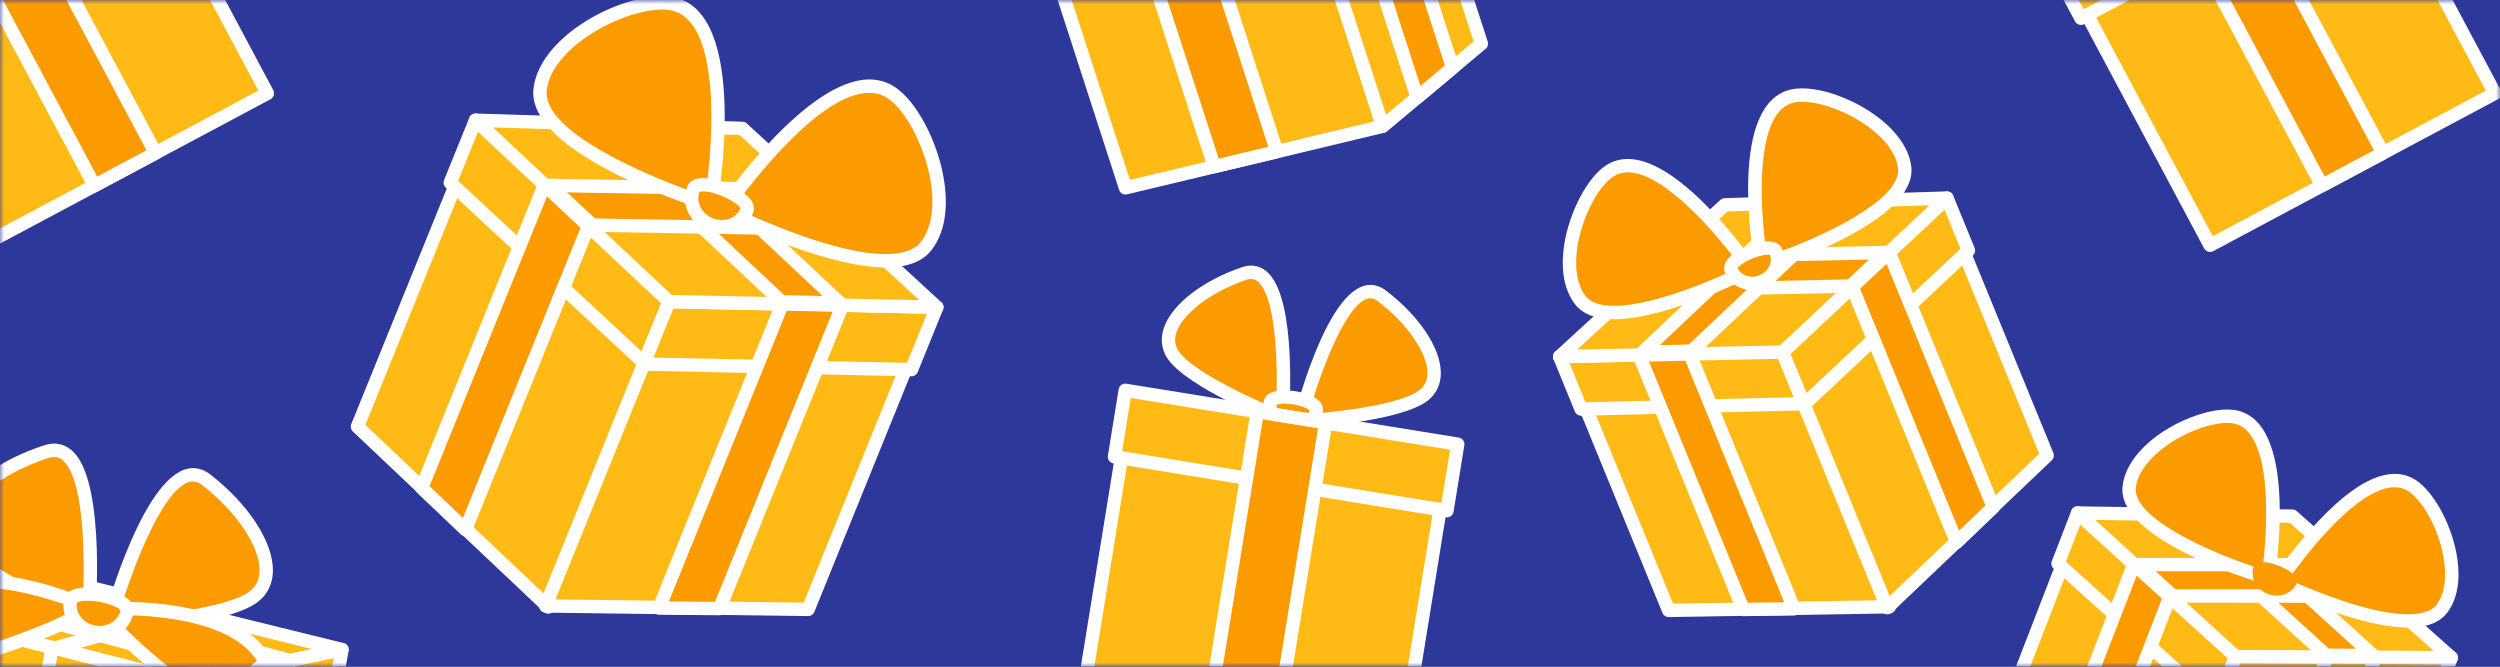 <?xml version="1.0" encoding="UTF-8"?>
<svg width="300px" height="80px" viewBox="0 0 300 80" version="1.1" xmlns="http://www.w3.org/2000/svg" xmlns:xlink="http://www.w3.org/1999/xlink">
    <rect x="0" y="0" width="300" height="80" fill="#808080" stroke="none"/>
    <title>shutterstock_316461311 copy</title>
    <defs>
        <rect id="path-1" x="0" y="0" width="300" height="80"></rect>
        <polygon id="path-3" points="0.032 0.042 42.529 0.042 42.529 127.211 0.032 127.211"></polygon>
    </defs>
    <g id="Page-1" stroke="none" stroke-width="1" fill="none" fill-rule="evenodd">
        <g id="shutterstock_316461311-copy">
            <mask id="mask-2" fill="white">
                <use xlink:href="#path-1"></use>
            </mask>
            <use id="Mask" fill="#2D389A" fill-rule="nonzero" transform="translate(150, 40) scale(-1, 1) translate(-150, -40) " xlink:href="#path-1"></use>
            <g id="Group-77" mask="url(#mask-2)">
                <g transform="translate(267, 81.5) rotate(-15) translate(-267, -81.5) translate(236, 50)">
                    <polyline id="Fill-58" fill="#FFBA16" points="14.441 54.988 0.802 33.602 19.2 8.424 32.839 29.809 14.441 54.988"></polyline>
                    <path d="M1.772,33.633 L14.486,53.567 L31.869,29.779 L19.155,9.844 L1.772,33.633 Z M14.441,55.79 C14.433,55.79 14.424,55.79 14.416,55.79 C14.151,55.781 13.907,55.643 13.765,55.419 L0.126,34.033 C-0.052,33.755 -0.041,33.396 0.155,33.129 L18.553,7.951 C18.709,7.737 18.942,7.613 19.226,7.623 C19.491,7.631 19.734,7.77 19.876,7.993 L33.516,29.378 C33.693,29.656 33.682,30.015 33.487,30.282 L15.088,55.461 C14.937,55.668 14.696,55.79 14.441,55.79 L14.441,55.79 Z" id="Fill-59" fill="#FFFFFF"></path>
                    <polyline id="Fill-60" fill="#FFBA16" points="29.32 34.626 15.236 12.916 19.075 7.661 33.159 29.372 29.32 34.626"></polyline>
                    <path d="M16.209,12.943 L29.36,33.213 L32.187,29.345 L19.036,9.074 L16.209,12.943 Z M29.32,35.428 C29.313,35.428 29.306,35.428 29.298,35.428 C29.034,35.421 28.791,35.284 28.648,35.063 L14.563,13.352 C14.382,13.073 14.392,12.711 14.588,12.443 L18.427,7.189 C18.582,6.975 18.814,6.845 19.097,6.86 C19.361,6.867 19.604,7.004 19.748,7.225 L33.833,28.935 C34.013,29.214 34.003,29.576 33.807,29.845 L29.967,35.099 C29.817,35.306 29.576,35.428 29.32,35.428 L29.32,35.428 Z" id="Fill-61" fill="#FFFFFF"></path>
                    <polyline id="Fill-62" fill="#FC9B00" points="27.238 20.141 24.06 15.281 5.38 40.844 8.502 45.783 27.238 20.141"></polyline>
                    <path d="M6.35,40.877 L8.55,44.358 L26.264,20.116 L24.023,16.69 L6.35,40.877 Z M8.502,46.585 C8.493,46.585 8.485,46.585 8.475,46.584 C8.21,46.575 7.966,46.435 7.824,46.211 L4.703,41.272 C4.526,40.994 4.539,40.637 4.733,40.371 L23.412,14.808 C23.567,14.595 23.799,14.47 24.081,14.479 C24.344,14.486 24.586,14.622 24.73,14.842 L27.909,19.702 C28.092,19.982 28.082,20.345 27.886,20.614 L9.15,46.256 C8.998,46.463 8.758,46.585 8.502,46.585 L8.502,46.585 Z" id="Fill-63" fill="#FFFFFF"></path>
                    <polyline id="Fill-64" fill="#FC9B00" points="14.218 54.826 38.738 61.323 57.136 36.144 32.617 29.647 14.218 54.826"></polyline>
                    <path d="M15.559,54.351 L38.413,60.407 L55.796,36.619 L32.942,30.562 L15.559,54.351 Z M38.738,62.125 C38.669,62.125 38.601,62.116 38.533,62.098 L14.014,55.601 C13.757,55.533 13.551,55.343 13.463,55.093 C13.374,54.843 13.414,54.566 13.571,54.353 L31.97,29.174 C32.166,28.907 32.505,28.788 32.823,28.871 L57.341,35.369 C57.598,35.437 57.804,35.627 57.892,35.876 C57.98,36.126 57.94,36.403 57.784,36.617 L39.385,61.796 C39.231,62.006 38.989,62.125 38.738,62.125 L38.738,62.125 Z" id="Fill-65" fill="#FFFFFF"></path>
                    <polyline id="Fill-66" fill="#FFBA16" points="29.097 34.464 54.061 41.286 57.901 36.031 32.937 29.209 29.097 34.464"></polyline>
                    <path d="M30.431,33.997 L53.739,40.367 L56.566,36.498 L33.259,30.128 L30.431,33.997 Z M54.061,42.088 C53.99,42.088 53.919,42.079 53.849,42.06 L28.886,35.237 C28.632,35.168 28.427,34.978 28.34,34.728 C28.253,34.479 28.294,34.203 28.45,33.99 L32.29,28.736 C32.486,28.467 32.83,28.348 33.149,28.436 L58.112,35.258 C58.366,35.327 58.571,35.517 58.658,35.767 C58.745,36.015 58.704,36.292 58.548,36.504 L54.708,41.759 C54.554,41.969 54.312,42.088 54.061,42.088 L54.061,42.088 Z" id="Fill-67" fill="#FFFFFF"></path>
                    <polyline id="Fill-68" fill="#FFBA16" points="43.53 32.046 49.127 33.598 30.448 59.161 24.794 57.687 43.53 32.046"></polyline>
                    <path d="M26.136,57.208 L30.122,58.248 L47.796,34.061 L43.851,32.967 L26.136,57.208 Z M30.448,59.963 C30.381,59.963 30.313,59.955 30.246,59.937 L24.592,58.463 C24.335,58.396 24.128,58.206 24.038,57.956 C23.949,57.706 23.99,57.429 24.146,57.214 L42.883,31.573 C43.081,31.303 43.427,31.185 43.745,31.273 L49.341,32.825 C49.595,32.896 49.798,33.086 49.885,33.335 C49.971,33.583 49.93,33.859 49.774,34.071 L31.095,59.634 C30.943,59.844 30.7,59.963 30.448,59.963 L30.448,59.963 Z" id="Fill-69" fill="#FFFFFF"></path>
                    <polyline id="Fill-70" fill="#FFBA16" points="19.075 7.661 32.937 29.209 57.901 36.031 43.878 14.702 19.075 7.661"></polyline>
                    <path d="M33.445,28.517 L56.065,34.698 L43.373,15.392 L20.898,9.012 L33.445,28.517 Z M57.901,36.833 C57.83,36.833 57.76,36.824 57.69,36.805 L32.725,29.982 C32.535,29.93 32.369,29.81 32.262,29.643 L18.401,8.095 C18.22,7.815 18.232,7.452 18.431,7.184 C18.629,6.916 18.976,6.8 19.294,6.89 L44.097,13.931 C44.283,13.984 44.442,14.101 44.548,14.262 L58.571,35.591 C58.754,35.869 58.745,36.232 58.55,36.502 C58.396,36.713 58.154,36.833 57.901,36.833 L57.901,36.833 Z" id="Fill-71" fill="#FFFFFF"></path>
                    <polyline id="Fill-72" fill="#FC9B00" points="35.153 11.969 29.621 10.329 43.483 31.877 48.916 33.363 35.153 11.969"></polyline>
                    <path d="M43.991,31.185 L47.111,32.037 L34.641,12.653 L31.463,11.712 L43.991,31.185 Z M48.916,34.164 C48.846,34.164 48.775,34.155 48.705,34.136 L43.272,32.65 C43.081,32.598 42.916,32.477 42.809,32.311 L28.946,10.763 C28.765,10.481 28.778,10.116 28.979,9.848 C29.18,9.58 29.527,9.465 29.848,9.561 L35.381,11.2 C35.566,11.255 35.724,11.373 35.828,11.535 L49.591,32.928 C49.77,33.208 49.759,33.569 49.563,33.837 C49.409,34.046 49.167,34.164 48.916,34.164 L48.916,34.164 Z" id="Fill-73" fill="#FFFFFF"></path>
                    <polyline id="Fill-74" fill="#FC9B00" points="49.053 22.126 52.296 26.899 27.555 20.239 24.49 15.513 49.053 22.126"></polyline>
                    <path d="M28.061,19.545 L50.419,25.563 L48.557,22.822 L26.301,16.831 L28.061,19.545 Z M52.296,27.701 C52.227,27.701 52.157,27.692 52.088,27.673 L27.347,21.013 C27.156,20.962 26.99,20.841 26.882,20.675 L23.816,15.95 C23.636,15.671 23.646,15.31 23.841,15.042 C24.037,14.773 24.378,14.652 24.698,14.739 L49.261,21.351 C49.447,21.401 49.608,21.516 49.716,21.674 L52.896,26.355 C53.028,26.498 53.108,26.689 53.108,26.899 C53.108,27.341 52.75,27.701 52.306,27.701 C52.303,27.7 52.3,27.7 52.296,27.701 L52.296,27.701 Z" id="Fill-75" fill="#FFFFFF"></path>
                    <path d="M40.201,21.91 C40.201,21.91 53.932,9.724 58.661,14.84 C61.224,17.612 62.362,26.902 58.337,30.057 C53.748,33.654 40.201,21.91 40.201,21.91" id="Fill-76" fill="#FC9B00"></path>
                    <path d="M41.443,21.905 C43.829,23.865 51.59,29.94 56.087,29.94 C56.826,29.94 57.401,29.771 57.842,29.425 C59.121,28.423 59.933,26.514 60.13,24.049 C60.428,20.34 59.318,16.73 58.073,15.384 C57.452,14.713 56.613,14.387 55.506,14.387 C50.859,14.387 43.706,20.021 41.443,21.905 Z M56.087,31.543 C50.157,31.543 40.1,22.885 39.675,22.516 C39.501,22.365 39.4,22.146 39.399,21.915 C39.397,21.684 39.496,21.464 39.668,21.31 C40.06,20.962 49.347,12.784 55.506,12.784 C57.063,12.784 58.323,13.293 59.251,14.295 C60.967,16.151 62.032,20.4 61.729,24.177 C61.564,26.241 60.927,29.045 58.831,30.687 C58.107,31.256 57.183,31.543 56.087,31.543 L56.087,31.543 Z" id="Fill-77" fill="#FFFFFF"></path>
                    <path d="M39.116,21.117 C39.116,21.117 46.553,4.332 40.243,1.381 C36.823,-0.219 27.627,1.52 25.844,6.313 C23.811,11.78 39.116,21.117 39.116,21.117" id="Fill-78" fill="#FC9B00"></path>
                    <path d="M36.931,1.604 C32.853,1.604 27.742,3.511 26.596,6.593 C25.342,9.962 33.083,16.345 38.746,19.943 C40.811,14.957 44.226,4.129 39.903,2.107 C39.209,1.782 38.154,1.604 36.931,1.604 Z M39.116,21.919 C38.97,21.919 38.826,21.88 38.698,21.802 C37.074,20.811 22.892,11.949 25.092,6.034 C26.55,2.115 32.28,-1.42108547e-14 36.931,-1.42108547e-14 C38.405,-1.42108547e-14 39.668,0.226 40.583,0.654 C47.407,3.846 40.643,19.651 39.849,21.442 C39.755,21.653 39.575,21.814 39.355,21.883 C39.276,21.907 39.196,21.919 39.116,21.919 L39.116,21.919 Z" id="Fill-79" fill="#FFFFFF"></path>
                    <path d="M42.37,22.52 C43.205,21.378 38.711,18.093 37.876,19.235 C37.041,20.377 37.371,22.038 38.612,22.945 C39.854,23.852 41.536,23.661 42.37,22.52" id="Fill-80" fill="#FC9B00"></path>
                </g>
            </g>
            <g id="shutterstock_316461311" mask="url(#mask-2)">
                <g transform="translate(-23, -26)">
                    <g id="Group-9" stroke-width="1" fill="none" transform="translate(0, 0.893)">
                        <polyline id="Fill-3" fill="#FFBA16" points="55.087 36.307 20.911 54.54 2.678 20.365 36.854 2.131 55.087 36.307"></polyline>
                        <path d="M3.763,20.694 L21.241,53.455 L54.002,35.977 L36.524,3.216 L3.763,20.694 Z M20.913,55.342 C20.626,55.342 20.349,55.188 20.204,54.918 L1.971,20.742 C1.871,20.554 1.849,20.335 1.911,20.131 C1.973,19.928 2.113,19.757 2.301,19.657 L36.477,1.424 C36.868,1.215 37.353,1.363 37.561,1.753 L55.795,35.929 C55.895,36.117 55.916,36.336 55.854,36.54 C55.793,36.744 55.653,36.914 55.465,37.014 L21.289,55.247 C21.169,55.312 21.04,55.342 20.913,55.342 L20.913,55.342 Z" id="Fill-4" fill="#FFFFFF"></path>
                        <polyline id="Fill-5" fill="#FC9B00" points="41.085 8.273 5.423 27.299 1.618 20.167 37.28 1.14 41.085 8.273"></polyline>
                        <path d="M2.703,20.497 L5.753,26.214 L40,7.943 L36.95,2.225 L2.703,20.497 Z M5.423,28.101 C5.345,28.101 5.266,28.089 5.19,28.066 C4.987,28.004 4.816,27.864 4.716,27.677 L0.911,20.544 C0.702,20.153 0.85,19.668 1.241,19.46 L36.903,0.433 C37.09,0.333 37.31,0.312 37.513,0.373 C37.717,0.435 37.887,0.575 37.987,0.763 L41.792,7.895 C42.001,8.286 41.853,8.772 41.463,8.981 L5.801,28.007 C5.684,28.069 5.554,28.101 5.423,28.101 L5.423,28.101 Z" id="Fill-6" fill="#FFFFFF"></path>
                        <polyline id="Fill-7" fill="#FC9B00" points="41.664 43.468 34.334 47.379 15.784 12.609 23.114 8.698 41.664 43.468"></polyline>
                        <path d="M16.869,12.939 L34.664,46.294 L40.579,43.138 L22.784,9.783 L16.869,12.939 Z M34.335,48.181 C34.048,48.181 33.771,48.027 33.627,47.756 L15.076,12.987 C14.976,12.799 14.955,12.579 15.017,12.376 C15.079,12.172 15.219,12.001 15.406,11.902 L22.737,7.991 C23.127,7.782 23.613,7.93 23.822,8.321 L42.372,43.09 C42.472,43.278 42.493,43.498 42.432,43.701 C42.37,43.905 42.23,44.075 42.042,44.176 L34.712,48.086 C34.592,48.15 34.462,48.181 34.335,48.181 L34.335,48.181 Z" id="Fill-8" fill="#FFFFFF"></path>
                    </g>
                    <path d="M176.87,76.23 C176.87,76.23 178.255,56.803 172.304,58.82 C166.353,60.838 161.578,65.213 163.748,68.548 C165.917,71.881 176.87,76.23 176.87,76.23" id="Fill-22" fill="#FC9B00"></path>
                    <path d="M173.132,59.475 C172.958,59.475 172.766,59.51 172.561,59.579 C168.422,60.983 164.979,63.558 164.188,65.841 C163.898,66.682 163.974,67.424 164.419,68.11 C165.919,70.414 172.637,73.589 176.135,75.062 C176.337,70.805 176.278,62.271 174.13,59.964 C173.819,59.631 173.502,59.475 173.132,59.475 Z M176.87,77.032 C176.769,77.032 176.669,77.013 176.574,76.975 C176.117,76.794 165.358,72.492 163.076,68.985 C162.361,67.887 162.222,66.619 162.673,65.316 C163.645,62.509 167.324,59.662 172.046,58.061 C173.288,57.639 174.422,57.925 175.303,58.871 C178.561,62.369 177.77,74.873 177.67,76.287 C177.651,76.542 177.513,76.774 177.296,76.909 C177.167,76.991 177.019,77.032 176.87,77.032 L176.87,77.032 Z" id="Fill-23" fill="#FFFFFF"></path>
                    <path d="M178.982,76.572 C178.982,76.572 183.802,57.702 188.812,61.495 C193.822,65.289 196.97,70.949 193.858,73.427 C190.746,75.904 178.982,76.572 178.982,76.572" id="Fill-24" fill="#FC9B00"></path>
                    <path d="M187.448,61.794 C184.935,61.794 181.733,69.592 180.044,75.696 C183.828,75.403 191.208,74.512 193.358,72.8 C193.999,72.29 194.306,71.61 194.294,70.721 C194.265,68.304 191.812,64.773 188.328,62.135 C188.025,61.905 187.737,61.794 187.448,61.794 Z M178.982,77.374 C178.742,77.374 178.515,77.267 178.363,77.082 C178.2,76.884 178.141,76.621 178.205,76.374 C178.895,73.671 182.585,60.19 187.448,60.19 C188.09,60.19 188.712,60.414 189.296,60.856 C193.271,63.866 195.862,67.731 195.898,70.701 C195.915,72.079 195.382,73.239 194.357,74.054 C191.083,76.66 179.518,77.345 179.027,77.373 C179.011,77.374 178.997,77.374 178.982,77.374 L178.982,77.374 Z" id="Fill-25" fill="#FFFFFF"></path>
                    <path d="M180.956,75.246 C181.184,73.838 175.643,72.941 175.414,74.348 C175.186,75.756 176.242,77.099 177.772,77.346 C179.302,77.595 180.728,76.654 180.956,75.246" id="Fill-26" fill="#FC9B00"></path>
                    <path d="M176.192,74.583 C176.153,75.005 176.282,75.429 176.564,75.786 C176.885,76.194 177.36,76.467 177.9,76.555 C178.951,76.727 179.938,76.12 180.145,75.22 C179.853,74.922 178.554,74.442 177.163,74.442 C176.611,74.442 176.313,74.526 176.192,74.583 Z M178.263,78.188 L178.263,78.188 C178.057,78.188 177.849,78.171 177.644,78.137 C176.705,77.986 175.873,77.503 175.304,76.778 C174.718,76.033 174.476,75.125 174.623,74.22 C174.706,73.704 175.147,72.839 177.163,72.839 C178.646,72.839 180.634,73.322 181.396,74.217 C181.77,74.657 181.794,75.089 181.748,75.374 C181.483,77.005 180.018,78.188 178.263,78.188 L178.263,78.188 Z" id="Fill-27" fill="#FFFFFF"></path>
                    <polyline id="Fill-28" fill="#FFBA16" points="190.793 118.068 152.557 111.872 158.753 73.636 196.99 79.833 190.793 118.068"></polyline>
                    <path d="M153.476,111.209 L190.13,117.148 L196.07,80.496 L159.416,74.556 L153.476,111.209 Z M190.793,118.87 C190.75,118.87 190.708,118.867 190.665,118.86 L152.429,112.663 C151.991,112.592 151.694,112.181 151.765,111.744 L157.962,73.508 C157.995,73.298 158.111,73.11 158.284,72.986 C158.457,72.861 158.673,72.809 158.881,72.845 L197.118,79.041 C197.555,79.112 197.852,79.524 197.781,79.96 L191.585,118.197 C191.551,118.407 191.435,118.595 191.262,118.719 C191.125,118.818 190.961,118.87 190.793,118.87 L190.793,118.87 Z" id="Fill-29" fill="#FFFFFF"></path>
                    <polyline id="Fill-30" fill="#FFBA16" points="196.635 87.282 156.736 80.816 158.029 72.836 197.929 79.302 196.635 87.282"></polyline>
                    <path d="M157.656,80.152 L195.972,86.362 L197.009,79.966 L158.693,73.756 L157.656,80.152 Z M196.636,88.084 C196.594,88.084 196.551,88.08 196.507,88.073 L156.608,81.607 C156.398,81.573 156.21,81.457 156.086,81.285 C155.962,81.112 155.91,80.898 155.945,80.687 L157.238,72.708 C157.309,72.271 157.724,71.975 158.158,72.045 L198.057,78.511 C198.267,78.545 198.455,78.661 198.58,78.834 C198.704,79.006 198.754,79.221 198.721,79.431 L197.427,87.41 C197.363,87.804 197.023,88.084 196.636,88.084 L196.636,88.084 Z" id="Fill-31" fill="#FFFFFF"></path>
                    <polyline id="Fill-32" fill="#FC9B00" points="175.776 115.635 167.574 114.306 173.879 75.405 182.08 76.734 175.776 115.635"></polyline>
                    <path d="M168.494,113.642 L175.112,114.715 L181.16,77.397 L174.542,76.324 L168.494,113.642 Z M175.776,116.436 C175.733,116.436 175.69,116.433 175.647,116.426 L167.446,115.097 C167.008,115.026 166.712,114.614 166.782,114.177 L173.087,75.276 C173.121,75.066 173.237,74.879 173.41,74.754 C173.582,74.63 173.797,74.578 174.007,74.613 L182.208,75.942 C182.645,76.013 182.942,76.425 182.871,76.862 L176.567,115.763 C176.533,115.973 176.417,116.161 176.244,116.285 C176.107,116.384 175.942,116.436 175.776,116.436 L175.776,116.436 Z" id="Fill-33" fill="#FFFFFF"></path>
                    <polyline id="Fill-34" fill="#FFBA16" points="88.793 98.842 65.893 77.201 80.445 41.304 103.345 62.944 88.793 98.842"></polyline>
                    <path d="M66.843,76.995 L88.49,97.453 L102.396,63.15 L80.748,42.693 L66.843,76.995 Z M88.793,99.643 C88.59,99.643 88.392,99.566 88.242,99.425 L65.343,77.785 C65.103,77.557 65.026,77.207 65.15,76.9 L79.702,41.003 C79.802,40.757 80.016,40.577 80.275,40.52 C80.535,40.465 80.804,40.539 80.996,40.721 L103.896,62.361 C104.136,62.588 104.212,62.939 104.088,63.245 L89.536,99.143 C89.437,99.388 89.222,99.569 88.963,99.625 C88.907,99.638 88.85,99.643 88.793,99.643 L88.793,99.643 Z" id="Fill-35" fill="#FFFFFF"></path>
                    <polyline id="Fill-36" fill="#FFBA16" points="100.561 69.812 77.027 47.915 80.065 40.423 103.598 62.32 100.561 69.812"></polyline>
                    <path d="M77.978,47.704 L100.255,68.431 L102.647,62.53 L80.37,41.803 L77.978,47.704 Z M100.561,70.614 C100.36,70.614 100.165,70.538 100.014,70.399 L76.481,48.502 C76.238,48.275 76.159,47.922 76.284,47.613 L79.321,40.121 C79.42,39.877 79.633,39.697 79.891,39.64 C80.15,39.584 80.417,39.656 80.611,39.836 L104.144,61.733 C104.388,61.959 104.466,62.313 104.341,62.621 L101.304,70.113 C101.205,70.358 100.992,70.537 100.734,70.594 C100.677,70.607 100.618,70.614 100.561,70.614 L100.561,70.614 Z" id="Fill-37" fill="#FFFFFF"></path>
                    <polyline id="Fill-38" fill="#FC9B00" points="93.673 52.989 88.373 48.095 73.599 84.541 78.853 89.547 93.673 52.989"></polyline>
                    <path d="M74.547,84.337 L78.553,88.154 L92.721,53.202 L88.681,49.471 L74.547,84.337 Z M78.853,90.349 C78.65,90.349 78.451,90.272 78.3,90.128 L73.046,85.122 C72.807,84.895 72.732,84.546 72.856,84.24 L87.63,47.794 C87.729,47.55 87.941,47.37 88.198,47.313 C88.454,47.255 88.723,47.328 88.917,47.506 L94.217,52.4 C94.462,52.627 94.541,52.981 94.416,53.291 L79.596,89.849 C79.497,90.095 79.281,90.275 79.022,90.331 C78.966,90.343 78.909,90.349 78.853,90.349 L78.853,90.349 Z" id="Fill-39" fill="#FFFFFF"></path>
                    <polyline id="Fill-40" fill="#FFBA16" points="88.475 98.713 119.98 99.127 134.532 63.229 103.028 62.815 88.475 98.713"></polyline>
                    <path d="M89.659,97.927 L119.443,98.318 L133.348,64.015 L103.565,63.624 L89.659,97.927 Z M119.98,99.929 C119.976,99.929 119.973,99.929 119.969,99.929 L88.465,99.515 C88.2,99.511 87.954,99.378 87.808,99.157 C87.661,98.936 87.633,98.658 87.732,98.412 L102.284,62.514 C102.408,62.208 102.708,62 103.038,62.013 L134.542,62.427 C134.807,62.431 135.053,62.565 135.2,62.785 C135.346,63.006 135.374,63.285 135.275,63.53 L120.723,99.428 C120.6,99.731 120.306,99.929 119.98,99.929 L119.98,99.929 Z" id="Fill-41" fill="#FFFFFF"></path>
                    <polyline id="Fill-42" fill="#FFBA16" points="100.244 69.683 132.382 70.353 135.419 62.862 103.281 62.191 100.244 69.683"></polyline>
                    <path d="M101.424,68.906 L131.846,69.54 L134.238,63.639 L103.816,63.004 L101.424,68.906 Z M132.382,71.155 C132.376,71.155 132.371,71.155 132.365,71.155 L100.227,70.484 C99.964,70.479 99.719,70.344 99.574,70.124 C99.429,69.904 99.401,69.626 99.501,69.381 L102.538,61.89 C102.663,61.582 102.954,61.378 103.297,61.389 L135.436,62.06 C135.699,62.066 135.944,62.2 136.088,62.421 C136.233,62.641 136.261,62.919 136.162,63.163 L133.125,70.655 C133.002,70.958 132.708,71.155 132.382,71.155 L132.382,71.155 Z" id="Fill-43" fill="#FFFFFF"></path>
                    <polyline id="Fill-44" fill="#FC9B00" points="116.901 62.406 124.113 62.584 109.339 99.029 102.082 98.963 116.901 62.406"></polyline>
                    <path d="M103.267,98.172 L108.8,98.222 L122.934,63.357 L117.436,63.221 L103.267,98.172 Z M109.339,99.831 C109.337,99.831 109.334,99.831 109.332,99.831 L102.074,99.765 C101.808,99.763 101.561,99.629 101.414,99.408 C101.267,99.187 101.239,98.908 101.338,98.662 L116.158,62.105 C116.284,61.795 116.566,61.583 116.921,61.604 L124.133,61.782 C124.396,61.788 124.639,61.923 124.783,62.144 C124.928,62.364 124.955,62.64 124.856,62.885 L110.082,99.331 C109.959,99.633 109.665,99.831 109.339,99.831 L109.339,99.831 Z" id="Fill-45" fill="#FFFFFF"></path>
                    <polyline id="Fill-46" fill="#FFBA16" points="80.065 40.423 103.281 62.191 135.419 62.862 112.076 41.405 80.065 40.423"></polyline>
                    <path d="M103.605,61.396 L133.313,62.016 L111.753,42.198 L82.161,41.289 L103.605,61.396 Z M135.419,63.664 C135.413,63.664 135.407,63.664 135.402,63.664 L103.264,62.993 C103.066,62.989 102.877,62.911 102.732,62.776 L79.516,41.008 C79.273,40.779 79.196,40.424 79.323,40.117 C79.451,39.808 79.759,39.607 80.089,39.621 L112.1,40.604 C112.293,40.61 112.477,40.685 112.619,40.815 L135.962,62.271 C136.207,62.497 136.287,62.851 136.163,63.16 C136.041,63.465 135.746,63.664 135.419,63.664 L135.419,63.664 Z" id="Fill-47" fill="#FFFFFF"></path>
                    <polyline id="Fill-48" fill="#FC9B00" points="100.738 40.751 93.576 40.448 116.792 62.217 123.788 62.363 100.738 40.751"></polyline>
                    <path d="M117.117,61.421 L121.714,61.517 L100.407,41.539 L95.7,41.34 L117.117,61.421 Z M123.788,63.165 C123.782,63.165 123.777,63.165 123.771,63.164 L116.776,63.018 C116.578,63.014 116.388,62.937 116.244,62.802 L93.028,41.033 C92.783,40.804 92.707,40.446 92.837,40.137 C92.967,39.828 93.28,39.634 93.61,39.647 L100.772,39.949 C100.964,39.957 101.146,40.034 101.286,40.166 L124.336,61.778 C124.579,62.005 124.656,62.358 124.531,62.665 C124.407,62.968 124.114,63.165 123.788,63.165 L123.788,63.165 Z" id="Fill-49" fill="#FFFFFF"></path>
                    <polyline id="Fill-50" fill="#FC9B00" points="120.554 48.784 125.906 53.554 94.084 53.011 88.962 48.245 120.554 48.784"></polyline>
                    <path d="M94.406,52.215 L123.76,52.715 L120.243,49.58 L91.039,49.083 L94.406,52.215 Z M125.906,54.356 C125.901,54.356 125.896,54.356 125.892,54.356 L94.071,53.813 C93.873,53.81 93.683,53.734 93.538,53.598 L88.415,48.832 C88.173,48.606 88.094,48.253 88.218,47.946 C88.342,47.638 88.647,47.433 88.976,47.444 L120.568,47.982 C120.76,47.985 120.945,48.057 121.088,48.185 L126.365,52.889 C126.578,53.033 126.718,53.277 126.718,53.554 C126.718,53.997 126.359,54.356 125.916,54.356 C125.912,54.356 125.909,54.355 125.906,54.356 L125.906,54.356 Z" id="Fill-51" fill="#FFFFFF"></path>
                    <path d="M109.825,51.202 C109.825,51.202 122.683,32.368 129.928,37.1 C133.854,39.665 138.034,50.513 134.138,55.531 C129.696,61.254 109.825,51.202 109.825,51.202" id="Fill-52" fill="#FC9B00"></path>
                    <path d="M111.026,50.894 C113.864,52.247 123.253,56.491 129.297,56.491 C131.341,56.491 132.757,56.003 133.504,55.04 C134.775,53.403 135.191,50.803 134.674,47.719 C133.982,43.589 131.705,39.219 129.489,37.772 C128.838,37.346 128.128,37.139 127.318,37.139 C121.398,37.139 113.189,47.907 111.026,50.894 Z M129.297,58.095 C121.761,58.095 109.961,52.169 109.462,51.917 C109.256,51.813 109.105,51.625 109.048,51.401 C108.99,51.178 109.032,50.94 109.162,50.749 C109.586,50.128 119.638,35.536 127.318,35.536 C128.433,35.536 129.459,35.836 130.367,36.429 C132.955,38.12 135.486,42.859 136.256,47.454 C136.674,49.952 136.756,53.466 134.771,56.023 C133.704,57.398 131.862,58.095 129.297,58.095 L129.297,58.095 Z" id="Fill-53" fill="#FFFFFF"></path>
                    <path d="M108.276,50.574 C108.276,50.574 112.162,28.103 103.667,26.455 C99.063,25.562 88.51,30.437 87.812,36.752 C87.015,43.952 108.276,50.574 108.276,50.574" id="Fill-54" fill="#FC9B00"></path>
                    <path d="M102.46,27.151 C97.645,27.151 89.179,31.68 88.608,36.841 C88.043,41.952 101.403,47.468 107.634,49.526 C108.636,42.94 109.55,28.413 103.515,27.243 C103.203,27.182 102.848,27.151 102.46,27.151 Z M108.276,51.376 C108.197,51.376 108.116,51.364 108.039,51.34 C105.798,50.642 86.169,44.301 87.015,36.664 C87.694,30.528 96.846,25.547 102.46,25.547 C102.95,25.547 103.408,25.588 103.82,25.668 C112.981,27.445 109.231,49.762 109.067,50.711 C109.028,50.938 108.892,51.138 108.695,51.258 C108.568,51.336 108.423,51.376 108.276,51.376 L108.276,51.376 Z" id="Fill-55" fill="#FFFFFF"></path>
                    <path d="M112.623,51.279 C113.283,49.651 106.874,47.053 106.215,48.681 C105.554,50.309 106.454,52.211 108.224,52.928 C109.994,53.645 111.963,52.907 112.623,51.279" id="Fill-56" fill="#FC9B00"></path>
                    <path d="M106.94,49.027 C106.725,49.593 106.758,50.221 107.032,50.803 C107.326,51.423 107.856,51.914 108.525,52.185 C108.878,52.328 109.245,52.4 109.615,52.4 C110.624,52.4 111.501,51.86 111.862,51.018 C111.673,50.384 109.024,48.967 107.374,48.967 C107.131,48.967 106.995,49.003 106.94,49.027 Z M109.615,54.004 L109.615,54.004 C109.037,54.004 108.467,53.892 107.923,53.672 C106.88,53.249 106.049,52.474 105.583,51.489 C105.106,50.482 105.067,49.377 105.471,48.38 C105.625,48 106.077,47.363 107.374,47.363 C109.123,47.363 112.186,48.618 113.136,50.028 C113.603,50.721 113.481,51.297 113.366,51.58 C112.769,53.052 111.297,54.004 109.615,54.004 L109.615,54.004 Z" id="Fill-57" fill="#FFFFFF"></path>
                    <g id="Group-111" stroke-width="1" fill="none" transform="translate(22.319, 93.414)">
                        <mask id="mask-4" fill="white">
                            <use xlink:href="#path-3"></use>
                        </mask>
                        <g id="Clip-96"></g>
                        <polyline id="Fill-107" fill="#FFBA16" mask="url(#mask-4)" points="-16.027 4.429 2.394 0.843 41.727 10.532 23.248 14.449 -16.027 4.429"></polyline>
                        <path d="M-12.37,4.533 L23.265,13.626 L38.136,10.474 L2.373,1.664 L-12.37,4.533 Z M23.248,15.251 C23.181,15.251 23.115,15.242 23.049,15.226 L-16.225,5.205 C-16.588,5.112 -16.839,4.78 -16.829,4.406 C-16.817,4.03 -16.548,3.713 -16.18,3.642 L2.24,0.056 C2.355,0.034 2.472,0.037 2.585,0.065 L41.919,9.754 C42.282,9.843 42.534,10.172 42.529,10.545 C42.522,10.919 42.259,11.239 41.893,11.317 L23.414,15.233 C23.359,15.245 23.303,15.251 23.248,15.251 L23.248,15.251 Z" id="Fill-108" fill="#FFFFFF" mask="url(#mask-4)"></path>
                        <polyline id="Fill-109" fill="#FC9B00" mask="url(#mask-4)" points="15.559 53.109 -22.057 43.382 -15.315 5.238 22.301 14.966 15.559 53.109"></polyline>
                        <path d="M-21.138,42.791 L14.92,52.116 L21.382,15.557 L-14.676,6.232 L-21.138,42.791 Z M15.559,53.911 C15.492,53.911 15.424,53.903 15.358,53.885 L-22.258,44.158 C-22.663,44.053 -22.92,43.654 -22.847,43.242 L-16.104,5.098 C-16.065,4.878 -15.937,4.685 -15.748,4.564 C-15.56,4.443 -15.33,4.406 -15.114,4.462 L22.502,14.19 C22.908,14.294 23.164,14.693 23.091,15.105 L16.348,53.249 C16.31,53.469 16.181,53.663 15.992,53.784 C15.862,53.868 15.712,53.911 15.559,53.911 L15.559,53.911 Z" id="Fill-110" fill="#FFFFFF" mask="url(#mask-4)"></path>
                    </g>
                    <polyline id="Fill-112" fill="#FC9B00" points="56.357 142.607 37.878 146.523 44.62 108.38 63.099 104.463 56.357 142.607"></polyline>
                    <g id="Group-117" stroke-width="1" fill="none" transform="translate(3.319, 96.621)">
                        <path d="M41.996,12.431 L35.555,48.871 L52.342,45.313 L58.783,8.873 L41.996,12.431 Z M34.559,50.704 C34.353,50.704 34.152,50.624 34.001,50.478 C33.81,50.293 33.723,50.025 33.769,49.762 L40.511,11.619 C40.568,11.297 40.815,11.041 41.135,10.974 L59.614,7.057 C59.876,7.002 60.146,7.08 60.338,7.265 C60.529,7.451 60.616,7.718 60.57,7.981 L53.827,46.125 C53.77,46.447 53.524,46.702 53.204,46.769 L34.725,50.686 C34.669,50.698 34.614,50.704 34.559,50.704 L34.559,50.704 Z" id="Fill-113" fill="#FFFFFF"></path>
                        <polyline id="Fill-115" fill="#FFBA16" points="40.841 19.202 1.566 9.181 2.973 1.221 42.248 11.241 40.841 19.202"></polyline>
                        <path d="M2.485,8.588 L40.202,18.211 L41.329,11.835 L3.612,2.212 L2.485,8.588 Z M40.841,20.004 C40.774,20.004 40.708,19.996 40.643,19.979 L1.368,9.958 C0.961,9.855 0.703,9.455 0.776,9.041 L2.184,1.081 C2.223,0.862 2.351,0.668 2.538,0.547 C2.726,0.426 2.955,0.389 3.171,0.444 L42.446,10.465 C42.853,10.568 43.11,10.968 43.037,11.381 L41.63,19.341 C41.592,19.561 41.463,19.755 41.276,19.875 C41.145,19.96 40.993,20.004 40.841,20.004 L40.841,20.004 Z" id="Fill-116" fill="#FFFFFF"></path>
                    </g>
                    <polyline id="Fill-118" fill="#FFBA16" points="62.638 111.906 44.16 115.823 45.567 107.863 64.046 103.946 62.638 111.906"></polyline>
                    <g id="Group-125" stroke-width="1" fill="none" transform="translate(12.319, 96.087)">
                        <path d="M33.943,12.448 L32.837,18.706 L49.624,15.147 L50.73,8.89 L33.943,12.448 Z M31.841,20.538 C31.635,20.538 31.434,20.459 31.283,20.313 C31.092,20.128 31.004,19.859 31.051,19.597 L32.458,11.636 C32.515,11.315 32.762,11.059 33.081,10.992 L51.56,7.075 C51.822,7.02 52.092,7.098 52.284,7.283 C52.476,7.468 52.563,7.737 52.516,7.999 L51.109,15.96 C51.052,16.281 50.806,16.536 50.485,16.604 L32.007,20.521 C31.952,20.532 31.896,20.538 31.841,20.538 L31.841,20.538 Z" id="Fill-119" fill="#FFFFFF"></path>
                        <polyline id="Fill-121" fill="#FFBA16" points="7.779 5.256 0.919 44.063 10.077 46.434 16.937 7.627 7.779 5.256"></polyline>
                        <path d="M1.838,43.473 L9.438,45.44 L16.018,8.218 L8.418,6.249 L1.838,43.473 Z M10.077,47.236 C10.01,47.236 9.942,47.228 9.876,47.211 L0.718,44.84 C0.313,44.735 0.057,44.336 0.129,43.924 L6.989,5.116 C7.028,4.896 7.158,4.702 7.345,4.581 C7.533,4.46 7.763,4.424 7.98,4.479 L17.138,6.851 C17.543,6.956 17.799,7.355 17.726,7.767 L10.867,46.574 C10.828,46.794 10.699,46.988 10.511,47.109 C10.38,47.193 10.229,47.236 10.077,47.236 L10.077,47.236 Z" id="Fill-122" fill="#FFFFFF"></path>
                        <polyline id="Fill-123" fill="#FFBA16" points="33.127 3.278 24.917 1.255 7.779 5.256 8.792 5.536 17.234 7.69 33.127 3.278"></polyline>
                        <path d="M11.114,5.301 L17.225,6.86 L29.963,3.324 L24.912,2.08 L11.114,5.301 Z M17.234,8.492 C17.167,8.492 17.101,8.483 17.036,8.467 L7.565,6.029 C7.212,5.931 6.97,5.606 6.977,5.239 C6.984,4.873 7.239,4.558 7.596,4.475 L24.735,0.474 C24.858,0.445 24.987,0.446 25.109,0.476 L33.319,2.499 C33.673,2.586 33.923,2.901 33.929,3.266 C33.933,3.63 33.692,3.953 33.341,4.05 L17.448,8.463 C17.378,8.482 17.306,8.492 17.234,8.492 L17.234,8.492 Z" id="Fill-124" fill="#FFFFFF"></path>
                    </g>
                    <polyline id="Fill-126" fill="#FC9B00" points="44.324 145.157 50.977 143.747 57.778 105.272 51.125 106.682 44.324 145.157"></polyline>
                    <g id="Group-133" stroke-width="1" fill="none" transform="translate(12.319, 78.98)">
                        <path d="M39.501,28.374 L33.001,65.146 L37.963,64.094 L44.462,27.322 L39.501,28.374 Z M32.005,66.979 C31.799,66.979 31.598,66.9 31.448,66.754 C31.256,66.568 31.169,66.3 31.215,66.038 L38.016,27.562 C38.073,27.24 38.32,26.985 38.639,26.918 L45.293,25.507 C45.555,25.452 45.825,25.53 46.016,25.715 C46.208,25.9 46.295,26.169 46.249,26.431 L39.448,64.906 C39.391,65.228 39.144,65.484 38.824,65.551 L32.171,66.961 C32.116,66.973 32.06,66.979 32.005,66.979 L32.005,66.979 Z" id="Fill-127" fill="#FFFFFF"></path>
                        <polyline id="Fill-129" fill="#FC9B00" points="7.697 15.89 1.044 17.3 38.806 27.702 45.459 26.292 7.697 15.89"></polyline>
                        <path d="M4.432,17.402 L38.831,26.877 L42.071,26.19 L7.672,16.715 L4.432,17.402 Z M38.806,28.504 C38.734,28.504 38.662,28.494 38.593,28.475 L0.831,18.073 C0.475,17.975 0.231,17.646 0.242,17.276 C0.254,16.906 0.516,16.593 0.878,16.516 L7.531,15.105 C7.656,15.079 7.786,15.083 7.91,15.117 L45.672,25.518 C46.029,25.616 46.272,25.946 46.261,26.316 C46.249,26.685 45.987,26.999 45.625,27.076 L38.972,28.486 C38.917,28.498 38.861,28.504 38.806,28.504 L38.806,28.504 Z" id="Fill-130" fill="#FFFFFF"></path>
                        <path d="M21.278,21.595 C21.278,21.595 23.218,-1.042 16.243,1.212 C9.268,3.465 3.626,8.49 6.102,12.414 C8.577,16.339 21.278,21.595 21.278,21.595" id="Fill-131" fill="#FC9B00"></path>
                        <path d="M17.177,1.856 C16.965,1.856 16.734,1.896 16.49,1.975 C11.525,3.579 7.525,6.49 6.535,9.22 C6.167,10.236 6.247,11.141 6.78,11.987 C8.533,14.765 16.545,18.67 20.561,20.418 C20.88,15.493 20.982,5.243 18.438,2.471 C18.052,2.051 17.652,1.856 17.177,1.856 Z M21.278,22.397 C21.173,22.397 21.069,22.376 20.971,22.336 C20.443,22.117 8.005,16.935 5.423,12.842 C4.631,11.586 4.494,10.145 5.028,8.674 C6.195,5.453 10.501,2.224 15.997,0.449 C17.391,-0.002 18.647,0.327 19.62,1.387 C23.413,5.519 22.133,21.006 22.076,21.663 C22.054,21.918 21.913,22.147 21.694,22.279 C21.567,22.357 21.423,22.397 21.278,22.397 L21.278,22.397 Z" id="Fill-132" fill="#FFFFFF"></path>
                    </g>
                    <path d="M36.055,101.009 C36.055,101.009 41.992,79.079 47.772,83.587 C53.552,88.096 57.13,94.75 53.459,97.588 C49.787,100.425 36.055,101.009 36.055,101.009" id="Fill-134" fill="#FC9B00"></path>
                    <path d="M46.157,83.778 C42.976,83.778 39.08,93.405 37.129,100.15 C41.5,99.884 50.369,98.963 52.969,96.953 C53.759,96.342 54.144,95.52 54.147,94.439 C54.153,91.535 51.393,87.429 47.279,84.219 C46.898,83.923 46.532,83.778 46.157,83.778 Z M36.055,101.811 C35.813,101.811 35.582,101.7 35.429,101.51 C35.269,101.31 35.215,101.046 35.282,100.799 C35.798,98.893 40.487,82.175 46.157,82.175 C46.892,82.175 47.601,82.437 48.265,82.955 C52.82,86.508 55.758,91.017 55.751,94.442 C55.747,96.007 55.124,97.314 53.95,98.222 C50.12,101.182 36.66,101.786 36.089,101.81 C36.078,101.811 36.066,101.811 36.055,101.811 L36.055,101.811 Z" id="Fill-135" fill="#FFFFFF"></path>
                    <path d="M36.4,99.06 L35.738,99.832 C37.665,103.166 48.112,110.878 48.112,110.878 L54.878,105.498 C51.217,98.219 36.4,99.06 36.4,99.06" id="Fill-136" fill="#FC9B00"></path>
                    <g id="Group-141" stroke-width="1" fill="none" transform="translate(11.319, 94.483)">
                        <path d="M25.419,5.414 C27.538,8.338 34.813,13.904 36.777,15.382 L42.524,10.813 C39.317,5.754 29.495,5.349 26.474,5.349 C26.041,5.349 25.695,5.357 25.463,5.364 L25.419,5.414 Z M36.793,17.197 C36.625,17.197 36.458,17.145 36.316,17.04 C35.884,16.721 25.713,9.19 23.724,5.751 C23.554,5.456 23.588,5.086 23.81,4.827 L24.473,4.054 C24.614,3.889 24.818,3.788 25.036,3.776 C25.058,3.775 25.59,3.745 26.474,3.745 C30.781,3.745 41.138,4.418 44.275,10.654 C44.446,10.993 44.356,11.405 44.058,11.642 L37.292,17.022 C37.146,17.139 36.969,17.197 36.793,17.197 L36.793,17.197 Z" id="Fill-137" fill="#FFFFFF"></path>
                        <path d="M21.287,3.906 L21.645,4.859 C18.691,7.33 6.234,10.993 6.234,10.993 L1.722,3.619 C7.657,-1.963 21.287,3.906 21.287,3.906" id="Fill-139" fill="#FC9B00"></path>
                        <path d="M2.763,3.784 L6.595,10.047 C8.947,9.332 17.689,6.597 20.682,4.577 L20.659,4.515 C19.341,3.989 14.061,2.012 9.144,2.012 C6.434,2.012 4.291,2.608 2.763,3.784 Z M6.234,11.795 C5.96,11.795 5.698,11.655 5.55,11.412 L1.038,4.037 C0.84,3.713 0.896,3.295 1.173,3.035 C3.026,1.292 5.708,0.408 9.144,0.408 C15.123,0.408 21.343,3.057 21.604,3.169 C21.805,3.256 21.961,3.42 22.038,3.624 L22.395,4.577 C22.515,4.896 22.42,5.256 22.159,5.474 C19.112,8.023 6.975,11.611 6.46,11.763 C6.385,11.784 6.309,11.795 6.234,11.795 L6.234,11.795 Z" id="Fill-140" fill="#FFFFFF"></path>
                    </g>
                    <path d="M38.249,99.331 C38.555,97.603 31.753,96.401 31.448,98.129 C31.142,99.857 32.417,101.527 34.295,101.859 C36.173,102.191 37.943,101.059 38.249,99.331" id="Fill-142" fill="#FC9B00"></path>
                    <path d="M32.23,98.315 C32.137,98.913 32.3,99.52 32.69,100.03 C33.105,100.575 33.725,100.944 34.435,101.069 C34.606,101.1 34.78,101.115 34.951,101.115 C36.191,101.115 37.234,100.328 37.452,99.236 C37.222,98.838 35.432,98.09 33.507,98.09 C32.702,98.09 32.33,98.242 32.23,98.315 Z M34.951,102.718 C34.95,102.718 34.951,102.718 34.951,102.718 C34.686,102.718 34.419,102.695 34.156,102.648 C33.049,102.453 32.076,101.869 31.415,101.004 C30.739,100.119 30.47,99.048 30.658,97.989 C30.758,97.428 31.259,96.486 33.507,96.486 C35.341,96.486 37.768,97.119 38.656,98.179 C39.074,98.676 39.094,99.156 39.039,99.471 C38.706,101.352 36.987,102.718 34.951,102.718 L34.951,102.718 Z" id="Fill-143" fill="#FFFFFF"></path>
                    <g id="Group-221" stroke-width="1" fill="none" transform="translate(214.236, 0.893)">
                        <polyline id="Fill-201" fill="#FFBA16" points="108.145 36.307 73.969 54.54 55.736 20.365 89.912 2.131 108.145 36.307"></polyline>
                        <path d="M56.821,20.694 L74.299,53.455 L107.061,35.977 L89.582,3.216 L56.821,20.694 Z M73.97,55.342 C73.683,55.342 73.406,55.188 73.262,54.918 L55.029,20.742 C54.928,20.554 54.907,20.335 54.968,20.131 C55.03,19.928 55.171,19.757 55.359,19.657 L89.534,1.424 C89.925,1.215 90.411,1.363 90.62,1.753 L108.853,35.929 C108.953,36.117 108.975,36.336 108.913,36.54 C108.851,36.744 108.711,36.914 108.523,37.014 L74.347,55.247 C74.227,55.312 74.097,55.342 73.97,55.342 L73.97,55.342 Z" id="Fill-202" fill="#FFFFFF"></path>
                        <polyline id="Fill-203" fill="#FFBA16" points="94.143 8.273 58.481 27.299 54.676 20.167 90.338 1.14 94.143 8.273"></polyline>
                        <path d="M55.761,20.497 L58.811,26.214 L93.058,7.943 L90.008,2.225 L55.761,20.497 Z M58.481,28.101 C58.403,28.101 58.324,28.089 58.248,28.066 C58.044,28.004 57.874,27.864 57.773,27.677 L53.969,20.544 C53.76,20.153 53.908,19.668 54.299,19.46 L89.96,0.433 C90.149,0.333 90.368,0.312 90.571,0.373 C90.775,0.435 90.945,0.575 91.046,0.763 L94.85,7.895 C95.058,8.286 94.911,8.772 94.52,8.981 L58.859,28.007 C58.741,28.069 58.612,28.101 58.481,28.101 L58.481,28.101 Z" id="Fill-204" fill="#FFFFFF"></path>
                        <polyline id="Fill-205" fill="#FC9B00" points="94.723 43.468 87.392 47.379 68.842 12.609 76.172 8.698 94.723 43.468"></polyline>
                        <path d="M69.927,12.939 L87.722,46.294 L93.637,43.138 L75.842,9.783 L69.927,12.939 Z M87.393,48.181 C87.106,48.181 86.829,48.027 86.684,47.756 L68.134,12.987 C68.034,12.799 68.013,12.579 68.074,12.376 C68.136,12.172 68.277,12.001 68.464,11.902 L75.794,7.991 C76.185,7.782 76.671,7.93 76.88,8.321 L95.43,43.09 C95.53,43.278 95.551,43.498 95.49,43.701 C95.428,43.905 95.287,44.075 95.1,44.176 L87.77,48.086 C87.649,48.15 87.52,48.181 87.393,48.181 L87.393,48.181 Z" id="Fill-206" fill="#FFFFFF"></path>
                    </g>
                    <g id="Group-263" stroke-width="1" fill="none">
                        <polyline id="Fill-243" fill="#FFBA16" points="188.93 41.149 158.058 48.542 148.309 18.433 179.181 11.04 188.93 41.149"></polyline>
                        <path d="M149.339,19.011 L158.592,47.59 L187.9,40.571 L178.646,11.993 L149.339,19.011 Z M158.057,49.344 C157.717,49.344 157.404,49.126 157.295,48.789 L147.546,18.68 C147.477,18.468 147.5,18.236 147.61,18.041 C147.719,17.846 147.905,17.706 148.122,17.653 L178.994,10.26 C179.401,10.165 179.814,10.395 179.944,10.793 L189.693,40.902 C189.762,41.115 189.739,41.346 189.63,41.541 C189.52,41.736 189.334,41.877 189.117,41.929 L158.244,49.322 C158.182,49.337 158.119,49.344 158.057,49.344 L158.057,49.344 Z" id="Fill-244" fill="#FFFFFF"></path>
                        <polyline id="Fill-245" fill="#FFBA16" points="200.764 31.242 188.93 41.149 179.18 11.04 191.015 1.134 200.764 31.242"></polyline>
                        <path d="M180.11,11.308 L189.327,39.771 L199.835,30.975 L190.618,2.511 L180.11,11.308 Z M188.93,41.951 C188.856,41.951 188.782,41.941 188.708,41.92 C188.452,41.846 188.25,41.65 188.167,41.396 L178.418,11.287 C178.317,10.976 178.415,10.635 178.666,10.425 L190.5,0.519 C190.704,0.348 190.98,0.289 191.237,0.363 C191.493,0.437 191.696,0.633 191.777,0.887 L201.527,30.995 C201.627,31.307 201.529,31.648 201.279,31.857 L189.445,41.764 C189.299,41.886 189.116,41.951 188.93,41.951 L188.93,41.951 Z" id="Fill-246" fill="#FFFFFF"></path>
                        <polyline id="Fill-249" fill="#FC9B00" points="158.788 15.358 168.707 45.991 176.225 44.193 166.306 13.56 158.788 15.358"></polyline>
                        <path d="M159.818,15.936 L169.242,45.038 L175.195,43.615 L165.771,14.513 L159.818,15.936 Z M168.707,46.793 C168.366,46.793 168.054,46.575 167.944,46.238 L158.025,15.605 C157.956,15.392 157.979,15.16 158.089,14.965 C158.198,14.771 158.384,14.63 158.601,14.578 L166.119,12.78 C166.527,12.683 166.939,12.916 167.069,13.314 L176.987,43.946 C177.056,44.159 177.033,44.391 176.923,44.586 C176.814,44.78 176.628,44.921 176.411,44.973 L168.894,46.771 C168.831,46.786 168.768,46.793 168.707,46.793 L168.707,46.793 Z" id="Fill-250" fill="#FFFFFF"></path>
                        <polyline id="Fill-251" fill="#FC9B00" points="193.058 37.693 197.319 34.126 187.485 3.756 183.224 7.323 193.058 37.693"></polyline>
                        <path d="M184.154,7.59 L193.454,36.316 L196.389,33.859 L187.088,5.134 L184.154,7.59 Z M193.058,38.495 C192.983,38.495 192.909,38.485 192.836,38.464 C192.579,38.39 192.377,38.194 192.295,37.94 L182.461,7.569 C182.36,7.259 182.459,6.918 182.709,6.707 L186.97,3.141 C187.174,2.97 187.45,2.911 187.707,2.985 C187.963,3.059 188.165,3.255 188.248,3.509 L198.082,33.879 C198.183,34.191 198.085,34.532 197.834,34.742 L193.573,38.309 C193.426,38.43 193.243,38.495 193.058,38.495 L193.058,38.495 Z" id="Fill-252" fill="#FFFFFF"></path>
                    </g>
                    <polyline id="Fill-276" fill="#FFBA16" points="249.73 98.811 223.24 99.248 210.902 69.102 237.392 68.665 249.73 98.811"></polyline>
                    <path d="M212.088,69.885 L223.774,98.437 L248.544,98.028 L236.857,69.476 L212.088,69.885 Z M223.24,100.05 C222.914,100.05 222.621,99.853 222.497,99.552 L210.159,69.406 C210.059,69.161 210.086,68.882 210.232,68.661 C210.378,68.44 210.623,68.305 210.888,68.3 L237.379,67.863 C237.716,67.853 238.009,68.056 238.134,68.361 L250.473,98.507 C250.574,98.752 250.546,99.031 250.4,99.252 C250.254,99.473 250.009,99.608 249.744,99.613 L223.252,100.05 C223.248,100.05 223.244,100.05 223.24,100.05 L223.24,100.05 Z" id="Fill-277" fill="#FFFFFF"></path>
                    <polyline id="Fill-278" fill="#FFBA16" points="239.752 74.432 212.73 75.087 210.153 68.796 237.178 68.141 239.752 74.432"></polyline>
                    <path d="M211.336,69.569 L213.263,74.272 L238.57,73.659 L236.645,68.956 L211.336,69.569 Z M212.73,75.889 C212.405,75.889 212.11,75.693 211.988,75.391 L209.412,69.1 C209.311,68.855 209.338,68.578 209.482,68.357 C209.627,68.136 209.871,68.001 210.134,67.994 L237.159,67.339 C237.491,67.323 237.794,67.53 237.92,67.837 L240.495,74.129 C240.595,74.373 240.568,74.65 240.424,74.871 C240.28,75.092 240.036,75.228 239.772,75.234 L212.749,75.889 C212.742,75.889 212.735,75.889 212.73,75.889 L212.73,75.889 Z" id="Fill-279" fill="#FFFFFF"></path>
                    <polyline id="Fill-280" fill="#FC9B00" points="225.724 68.36 219.66 68.529 232.188 99.136 238.29 99.06 225.724 68.36"></polyline>
                    <path d="M220.841,69.299 L232.724,98.327 L237.101,98.273 L225.192,69.177 L220.841,69.299 Z M232.188,99.938 C231.863,99.938 231.569,99.741 231.445,99.44 L218.918,68.833 C218.818,68.589 218.845,68.312 218.988,68.092 C219.132,67.871 219.374,67.735 219.637,67.728 L225.702,67.558 C226.031,67.546 226.341,67.747 226.467,68.056 L239.033,98.756 C239.133,99.002 239.106,99.281 238.959,99.503 C238.813,99.724 238.566,99.858 238.3,99.862 L232.198,99.938 C232.195,99.938 232.191,99.938 232.188,99.938 L232.188,99.938 Z" id="Fill-281" fill="#FFFFFF"></path>
                    <polyline id="Fill-282" fill="#FFBA16" points="249.464 98.92 268.66 80.657 256.321 50.512 237.125 68.774 249.464 98.92"></polyline>
                    <path d="M238.075,68.977 L249.762,97.53 L267.71,80.454 L256.023,51.902 L238.075,68.977 Z M249.464,99.722 C249.409,99.722 249.352,99.716 249.296,99.704 C249.038,99.649 248.823,99.469 248.722,99.224 L236.383,69.078 C236.258,68.772 236.334,68.421 236.573,68.193 L255.768,49.93 C255.96,49.748 256.229,49.671 256.489,49.727 C256.747,49.782 256.962,49.963 257.063,50.207 L269.402,80.353 C269.527,80.659 269.451,81.01 269.212,81.238 L250.018,99.501 C249.866,99.644 249.668,99.722 249.464,99.722 L249.464,99.722 Z" id="Fill-283" fill="#FFFFFF"></path>
                    <polyline id="Fill-284" fill="#FFBA16" points="239.486 74.541 259.214 56.061 256.638 49.77 236.911 68.25 239.486 74.541"></polyline>
                    <path d="M237.862,68.457 L239.788,73.16 L258.262,55.853 L256.337,51.15 L237.862,68.457 Z M239.486,75.343 C239.43,75.343 239.372,75.337 239.316,75.325 C239.058,75.269 238.844,75.089 238.744,74.845 L236.169,68.553 C236.043,68.245 236.12,67.892 236.363,67.664 L256.09,49.184 C256.282,49.004 256.553,48.93 256.809,48.986 C257.067,49.042 257.281,49.222 257.381,49.465 L259.956,55.757 C260.082,56.065 260.004,56.419 259.761,56.646 L240.035,75.127 C239.885,75.267 239.688,75.343 239.486,75.343 L239.486,75.343 Z" id="Fill-285" fill="#FFFFFF"></path>
                    <polyline id="Fill-286" fill="#FC9B00" points="245.231 60.376 249.674 56.245 262.201 86.851 257.796 91.076 245.231 60.376"></polyline>
                    <path d="M246.183,60.585 L258.091,89.681 L261.252,86.65 L249.371,57.622 L246.183,60.585 Z M257.796,91.877 C257.741,91.877 257.685,91.872 257.63,91.86 C257.37,91.805 257.154,91.625 257.054,91.38 L244.488,60.68 C244.362,60.371 244.44,60.016 244.685,59.789 L249.128,55.658 C249.32,55.478 249.591,55.405 249.846,55.462 C250.104,55.519 250.316,55.698 250.416,55.941 L262.943,86.547 C263.067,86.852 262.993,87.201 262.756,87.43 L258.351,91.655 C258.2,91.799 258.001,91.877 257.796,91.877 L257.796,91.877 Z" id="Fill-287" fill="#FFFFFF"></path>
                    <polyline id="Fill-288" fill="#FFBA16" points="210.153 68.796 236.911 68.25 256.638 49.77 229.989 50.578 210.153 68.796"></polyline>
                    <path d="M230.311,51.37 L212.259,67.951 L236.588,67.454 L254.542,50.636 L230.311,51.37 Z M210.153,69.598 C209.827,69.598 209.532,69.399 209.41,69.094 C209.285,68.785 209.365,68.431 209.611,68.205 L229.446,49.987 C229.588,49.857 229.772,49.782 229.964,49.776 L256.614,48.968 C256.968,48.956 257.253,49.155 257.38,49.464 C257.507,49.772 257.43,50.127 257.187,50.355 L237.459,68.835 C237.315,68.97 237.125,69.047 236.927,69.051 L210.17,69.597 C210.165,69.598 210.159,69.598 210.153,69.598 L210.153,69.598 Z" id="Fill-289" fill="#FFFFFF"></path>
                    <polyline id="Fill-290" fill="#FC9B00" points="222.783 56.846 218.297 60.872 245.055 60.326 249.348 56.303 222.783 56.846"></polyline>
                    <path d="M223.097,57.641 L220.44,60.026 L244.732,59.53 L247.274,57.148 L223.097,57.641 Z M218.297,61.674 C217.968,61.674 217.672,61.473 217.551,61.166 C217.429,60.854 217.512,60.499 217.762,60.275 L222.247,56.249 C222.391,56.12 222.575,56.048 222.767,56.044 L249.332,55.501 C249.672,55.48 249.966,55.693 250.091,56.001 C250.216,56.309 250.138,56.661 249.896,56.889 L245.603,60.911 C245.459,61.046 245.27,61.123 245.072,61.127 L218.313,61.673 C218.308,61.674 218.302,61.674 218.297,61.674 L218.297,61.674 Z" id="Fill-291" fill="#FFFFFF"></path>
                    <polyline id="Fill-292" fill="#FC9B00" points="239.424 50.034 245.446 49.76 225.985 68.131 220.103 68.274 239.424 50.034"></polyline>
                    <path d="M239.758,50.822 L222.174,67.422 L225.658,67.337 L243.325,50.659 L239.758,50.822 Z M220.103,69.076 C219.779,69.076 219.485,68.881 219.362,68.579 C219.235,68.272 219.311,67.919 219.552,67.691 L238.874,49.451 C239.014,49.319 239.195,49.242 239.388,49.233 L245.409,48.959 C245.76,48.946 246.054,49.139 246.185,49.447 C246.316,49.755 246.24,50.113 245.996,50.343 L226.535,68.714 C226.391,68.85 226.202,68.928 226.004,68.933 L220.122,69.076 C220.116,69.076 220.109,69.076 220.103,69.076 L220.103,69.076 Z" id="Fill-293" fill="#FFFFFF"></path>
                    <path d="M234.39,57.794 C234.39,57.794 231.058,38.908 238.198,37.498 C242.068,36.735 250.956,40.804 251.56,46.112 C252.251,52.165 234.39,57.794 234.39,57.794" id="Fill-294" fill="#FC9B00"></path>
                    <path d="M239.237,38.208 C238.91,38.208 238.613,38.234 238.353,38.285 C233.419,39.26 234.182,51.178 235.03,56.742 C241.688,54.516 251.193,49.962 250.764,46.203 C250.278,41.945 243.236,38.208 239.237,38.208 Z M234.39,58.596 C234.245,58.596 234.101,58.556 233.974,58.479 C233.777,58.359 233.64,58.16 233.6,57.933 C233.245,55.921 230.354,38.23 238.043,36.712 C238.405,36.64 238.806,36.604 239.237,36.604 C243.994,36.604 251.765,40.823 252.357,46.022 C253.102,52.542 236.523,57.962 234.631,58.558 C234.552,58.583 234.471,58.596 234.39,58.596 L234.39,58.596 Z" id="Fill-295" fill="#FFFFFF"></path>
                    <path d="M233.091,58.326 C233.091,58.326 222.224,42.524 216.146,46.525 C212.851,48.693 209.368,57.827 212.657,62.036 C216.409,66.835 233.091,58.326 233.091,58.326" id="Fill-296" fill="#FC9B00"></path>
                    <path d="M218.354,46.678 C217.693,46.678 217.115,46.847 216.586,47.194 C214.755,48.4 212.876,52.043 212.31,55.488 C211.89,58.047 212.238,60.197 213.289,61.542 C213.891,62.312 215.036,62.701 216.695,62.701 C221.663,62.701 229.363,59.229 231.891,58.02 C229.162,54.261 222.748,46.678 218.354,46.678 Z M216.695,64.305 C216.695,64.305 216.696,64.305 216.695,64.305 C214.517,64.305 212.947,63.708 212.025,62.53 C210.321,60.348 210.379,57.355 210.728,55.228 C211.368,51.331 213.507,47.301 215.705,45.855 C216.493,45.337 217.384,45.074 218.354,45.074 C224.875,45.074 233.392,57.349 233.752,57.871 C233.882,58.062 233.925,58.299 233.868,58.523 C233.811,58.746 233.661,58.935 233.455,59.04 C233.034,59.255 223.06,64.305 216.695,64.305 L216.695,64.305 Z" id="Fill-297" fill="#FFFFFF"></path>
                    <path d="M236.12,56.196 C235.56,54.828 230.178,57.031 230.737,58.398 C231.297,59.766 232.956,60.381 234.442,59.773 C235.927,59.165 236.679,57.563 236.12,56.196" id="Fill-298" fill="#FC9B00"></path>
                    <path d="M231.517,58.179 C231.815,58.806 232.49,59.206 233.263,59.206 C233.56,59.206 233.855,59.147 234.139,59.031 C235.178,58.605 235.733,57.527 235.412,56.591 C235.365,56.58 235.283,56.567 235.152,56.567 C233.855,56.567 231.802,57.635 231.517,58.179 Z M233.263,60.809 C233.263,60.809 233.263,60.809 233.263,60.809 C231.801,60.809 230.519,59.982 229.995,58.701 C229.888,58.441 229.773,57.908 230.198,57.274 C231.034,56.029 233.621,54.963 235.152,54.963 C236.309,54.963 236.72,55.545 236.861,55.892 C237.588,57.666 236.638,59.74 234.746,60.515 C234.269,60.71 233.769,60.809 233.263,60.809 L233.263,60.809 Z" id="Fill-299" fill="#FFFFFF"></path>
                </g>
            </g>
        </g>
    </g>
</svg>